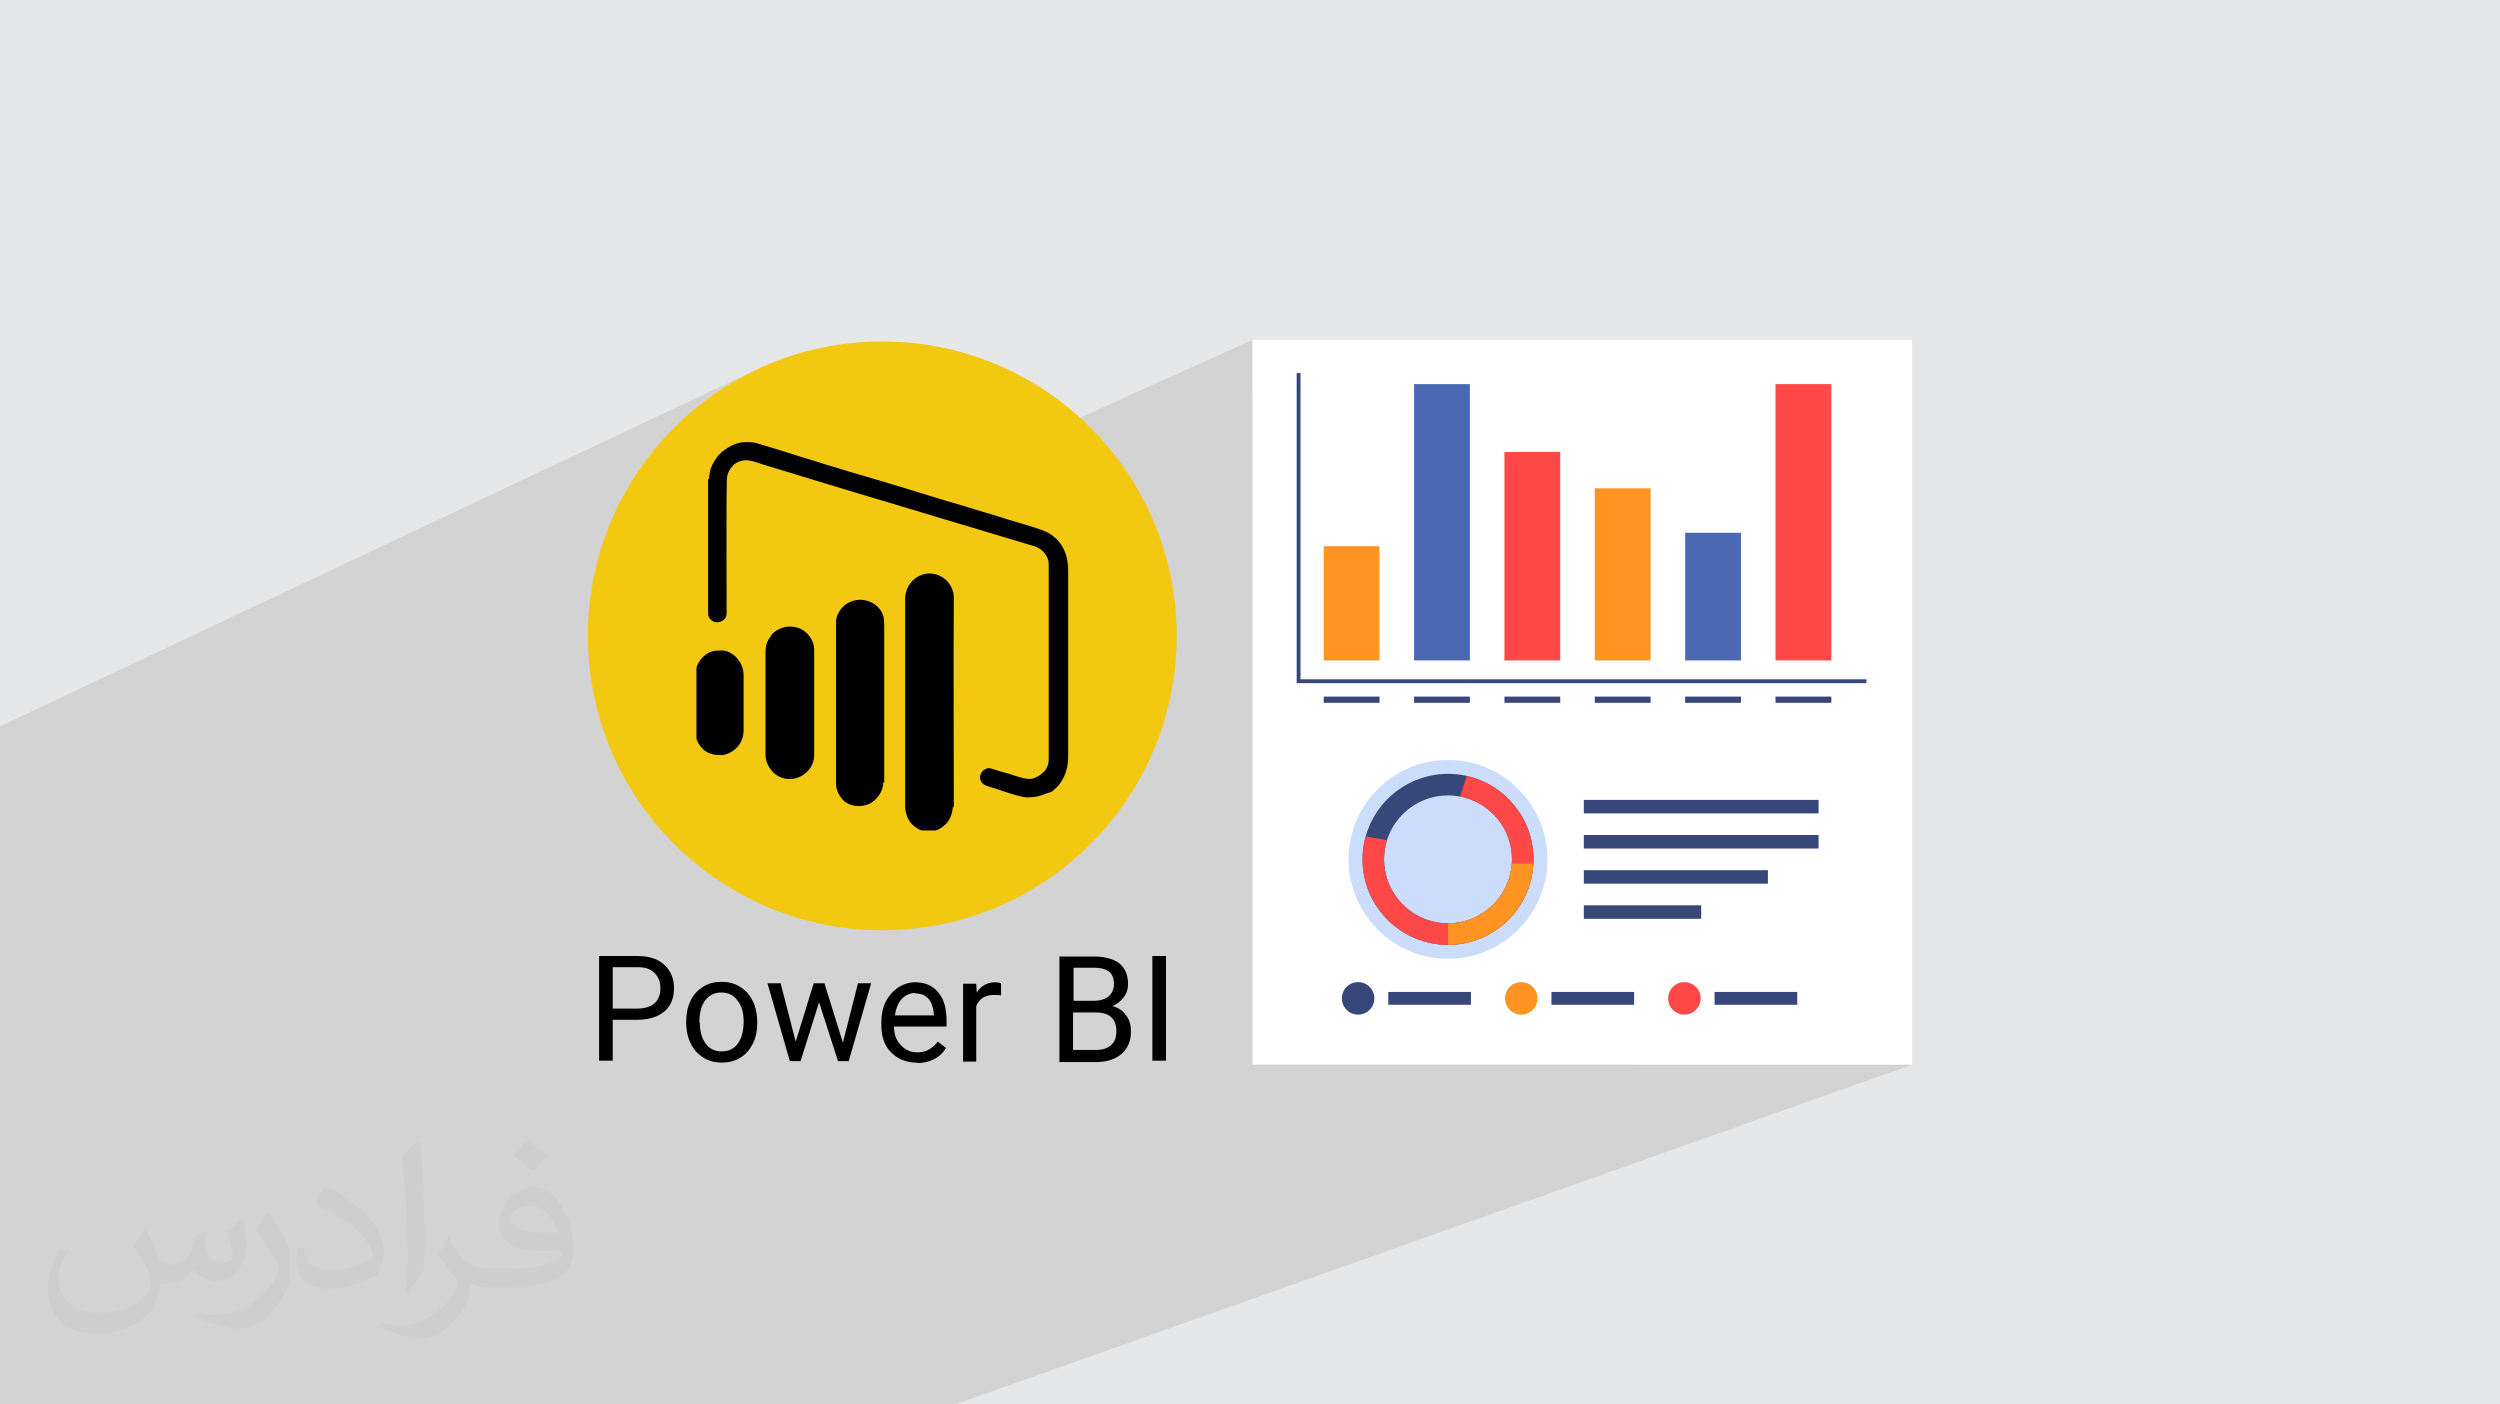 <?xml version="1.0" encoding="UTF-8"?>
<!DOCTYPE svg PUBLIC "-//W3C//DTD SVG 1.1//EN" "http://www.w3.org/Graphics/SVG/1.1/DTD/svg11.dtd">
<!-- Creator: CorelDRAW 2020 (64-Bit) -->
<svg xmlns="http://www.w3.org/2000/svg" xml:space="preserve" width="94.192mm" height="52.917mm" version="1.1" style="shape-rendering:geometricPrecision; text-rendering:geometricPrecision; image-rendering:optimizeQuality; fill-rule:evenodd; clip-rule:evenodd"
viewBox="0 0 9404.92 5283.66"
 xmlns:xlink="http://www.w3.org/1999/xlink"
 xmlns:xodm="http://www.corel.com/coreldraw/odm/2003">
 <defs>
  <style type="text/css">
   <![CDATA[
    .fil10 {fill:black}
    .fil0 {fill:#E6E7E8}
    .fil9 {fill:#F2C811}
    .fil11 {fill:black;fill-rule:nonzero}
    .fil4 {fill:#374779;fill-rule:nonzero}
    .fil6 {fill:#4B69B3;fill-rule:nonzero}
    .fil8 {fill:#CBDDFB;fill-rule:nonzero}
    .fil7 {fill:#FF4848;fill-rule:nonzero}
    .fil5 {fill:#FF9422;fill-rule:nonzero}
    .fil3 {fill:white;fill-rule:nonzero}
    .fil2 {fill:#373435;fill-opacity:0.031}
    .fil1 {fill:#2B2A29;fill-opacity:0.102}
   ]]>
  </style>
 </defs>
 <g id="Layer_x0020_1">
  <polygon class="fil0" points="-0,0 9404.92,0 9404.92,5283.66 -0,5283.66 "/>
  <polygon class="fil1" points="907.68,5283.66 807.06,5283.66 786.48,5283.66 786.18,5283.66 775.55,5283.66 747.27,5283.66 740.16,5283.66 687.42,5283.66 676.27,5283.66 650.67,5283.66 642.1,5283.66 642.09,5283.66 574.59,5283.66 530.83,5283.66 520.36,5283.66 450.24,5283.66 445.65,5283.66 415.49,5283.66 415.45,5283.66 367.61,5283.66 367.54,5283.66 365.09,5283.66 365.04,5283.66 361.77,5283.66 346.06,5283.66 345.91,5283.66 340.01,5283.66 338.33,5283.66 338.32,5283.66 318.1,5283.66 318.01,5283.66 317.16,5283.66 317.14,5283.66 316.81,5283.66 296.66,5283.66 296.43,5283.66 287.35,5283.66 287.26,5283.66 267.93,5283.66 267.89,5283.66 262.74,5283.66 258.56,5283.66 250.88,5283.66 244.73,5283.66 244.54,5283.66 244.04,5283.66 218.6,5283.66 218.55,5283.66 197.93,5283.66 194.56,5283.66 194.41,5283.66 192.68,5283.66 192.62,5283.66 171.08,5283.66 170.27,5283.66 170.17,5283.66 167.02,5283.66 166.86,5283.66 163.79,5283.66 162.16,5283.66 162.11,5283.66 157.65,5283.66 156.29,5283.66 156,5283.66 146.39,5283.66 146.22,5283.66 124.45,5283.66 124.38,5283.66 122.38,5283.66 122.25,5283.66 109.24,5283.66 106.51,5283.66 98.68,5283.66 98.67,5283.66 97.87,5283.66 97.76,5283.66 97.03,5283.66 94.03,5283.66 78.75,5283.66 76.34,5283.66 76.16,5283.66 56.33,5283.66 49.79,5283.66 49.74,5283.66 45.91,5283.66 33.54,5283.66 32.42,5283.66 32.37,5283.66 6.91,5283.66 6.76,5283.66 -0,5283.66 -0,5279.74 -0,5277.85 -0,5277.82 -0,5269.32 -0,5269.31 -0,5266.33 -0,5264 -0,5261.01 -0,5260.96 -0,5256.98 -0,5256.1 -0,5256.08 -0,5252.58 -0,5245.36 -0,5245.34 -0,5244.8 -0,5244.78 -0,5244.01 -0,5243.96 -0,5238.07 -0,5237.22 -0,5237.19 -0,5237.01 -0,5236.98 -0,5233.86 -0,5233.69 -0,5233.21 -0,5233.19 -0,5229.52 -0,5229.43 -0,5229.21 -0,5229.2 -0,5226.81 -0,5226.77 -0,5222.47 -0,5222.45 -0,5222.07 -0,5222.03 -0,5219.22 -0,5219.2 -0,5216.38 -0,5214.98 -0,5214.53 -0,5214.45 -0,5214.18 -0,5212.98 -0,5211.4 -0,5210.03 -0,5209.98 -0,5208.11 -0,5208.1 -0,5202.32 -0,5202.24 -0,5202.06 -0,5202.04 -0,5201.14 -0,5201.13 -0,5195.75 -0,5195.57 -0,5195.21 -0,5195.18 -0,5193.83 -0,5193.8 -0,5191.42 -0,5189.16 -0,5189.13 -0,5188.92 -0,5188.86 -0,5187.03 -0,5185.8 -0,5185.78 -0,5184 -0,5183.98 -0,5182.49 -0,5182.44 -0,5181.23 -0,5180.68 -0,5178.04 -0,5177.96 -0,5175.64 -0,5172.36 -0,5171.83 -0,5163.51 -0,5158.67 -0,5147.93 -0,5144.49 -0,5143.41 -0,5142.91 -0,5120.62 -0,5119.86 -0,5113.24 -0,5111.88 -0,5110.23 -0,5110.22 -0,5105.19 -0,5100.95 -0,5100.71 -0,5099.64 -0,5094 -0,5083.39 -0,5068.07 -0,5067.99 -0,5065.65 -0,5050.66 -0,5044.18 -0,5039.82 -0,5030.01 -0,5019.19 -0,5009.73 -0,5008.45 -0,5005.57 -0,4998.36 -0,4986.49 -0,4985.72 -0,4970.36 -0,4937.02 -0,4929.99 -0,4923.29 -0,4913.9 -0,4913.89 -0,4913.54 -0,4903.87 -0,4892.95 -0,4889.55 -0,4888.91 -0,4888.49 -0,4872.35 -0,4870.29 -0,4868.46 -0,4839.22 -0,4833.07 -0,4829.99 -0,4824.48 -0,4814.51 -0,4795 -0,4793.29 -0,4791.63 -0,4785.37 -0,4781.6 -0,4779.6 -0,4779.58 -0,4778.91 -0,4769.31 -0,4751.97 -0,4749.11 -0,4737.19 -0,4700.1 -0,4676 -0,4674.32 -0,4632.33 -0,4631.58 -0,4627.66 -0,4617.08 -0,4615.09 -0,4594.8 -0,4592.03 -0,4586.31 -0,4585.78 -0,4582.98 -0,4574 -0,4546.76 -0,4543.92 -0,4535.52 -0,4531.75 -0,4530.37 -0,4516.95 -0,4509.89 -0,4478.23 -0,4448.15 -0,4447.62 -0,4441.79 -0,4400.03 -0,4367.31 -0,4353.42 -0,4347.87 -0,4346.47 -0,4279.75 -0,4260.43 -0,4205.9 -0,4204.81 -0,4182.95 -0,4152.31 -0,4128.38 -0,4019.01 -0,4016.06 -0,3961.49 -0,3900.3 -0,3861.99 -0,3822 -0,3819.2 -0,3790.59 -0,3783 -0,3777.84 -0,3770.83 -0,3747.37 -0,3712.91 -0,3707.33 -0,3695.71 -0,3680.01 -0,3676.45 -0,3676.44 -0,3665.26 -0,3650.38 -0,3639 -0,3637.56 -0,3583.34 -0,3577.71 -0,3549.24 -0,3544.81 -0,3528.63 -0,3511.59 -0,3474.65 -0,3403.75 -0,3364.27 -0,3267.91 -0,3254.57 -0,3170.83 -0,3142.25 -0,3056.02 -0,3035.46 -0,3032.25 -0,3022.65 -0,2999.19 -0,2964.95 -0,2955.37 -0,2732.2 2839.07,1393.77 2791.32,1418.22 2744.94,1444.89 2700.01,1473.7 2656.59,1504.57 2614.75,1537.45 2574.57,1572.26 2536.1,1608.92 2499.44,1647.4 2464.63,1687.58 2431.75,1729.41 2400.88,1772.84 2372.07,1817.77 2345.4,1864.15 2344.44,1866.01 2755.87,1674.84 2763.75,1671.52 2771.68,1668.7 2779.64,1666.43 2787.55,1664.75 2795.35,1663.71 2803,1663.35 2813.33,1663.37 2821.45,1663.49 2828.07,1663.83 2833.89,1664.5 2839.63,1665.59 2845.99,1667.22 2853.69,1669.48 2863.42,1672.51 2875.87,1676.02 2888.45,1679.69 2901.16,1683.49 2913.97,1687.39 2926.85,1691.38 2939.79,1695.42 2952.75,1699.52 2965.71,1703.63 2978.65,1707.75 2991.55,1711.85 3004.37,1715.89 3017.1,1719.89 3029.72,1723.78 3042.19,1727.58 3054.5,1731.25 3066.62,1734.76 3071.5,1736.21 3076.51,1737.79 3081.6,1739.46 3086.75,1741.16 3091.89,1742.87 3096.98,1744.54 3101.99,1746.12 3106.88,1747.56 3227.69,1784.17 3229.84,1784.85 3232.14,1785.54 3234.56,1786.22 3237.09,1786.9 3239.71,1787.59 3242.38,1788.28 3245.1,1788.97 3247.83,1789.65 3388.8,1831.77 3398.49,1834.86 3408.34,1837.95 3418.31,1841.04 3428.39,1844.14 3438.56,1847.22 3446.06,1849.49 4711.94,1278.55 4711.94,1477.42 4878.02,1403.4 4892.51,1403.4 4892.51,1632.75 5319.71,1445 5529.64,1445 5529.64,1756.16 5659.62,1700.4 5869.56,1700.4 5869.56,1788.7 6679.41,1445 6889.34,1445 6889.34,2484.54 6710.13,2555.51 7021.51,2555.51 7021.51,2570 6889.34,2621.89 6889.34,2643.99 5787.02,3076.12 5787.08,3076.24 5958.25,3009.13 6841.5,3009.13 6841.5,3059.97 6628.57,3141.31 6841.5,3141.31 6841.5,3192.16 6626.71,3273.5 6650.83,3273.5 6650.83,3324.34 6399.87,3418.99 6399.87,3456.53 5749.83,3701.1 5757.19,3705.1 5766.25,3712.57 5773.72,3721.63 5779.36,3732.01 5782.93,3743.49 5783.73,3751.43 5836.48,3731.67 6147.48,3731.67 6147.48,3760.84 6312.97,3699.46 6324.47,3695.89 6336.81,3694.66 6349.13,3695.89 6360.61,3699.46 6370.99,3705.1 6380.05,3712.57 6387.52,3721.63 6393.16,3732.01 6396.73,3743.49 6397.49,3751.13 6450.27,3731.67 6761.27,3731.67 6761.27,3779.99 6143.9,4005.12 7193.18,4005.12 3592.8,5283.66 2637.75,5283.66 2519.42,5283.66 2357.21,5283.66 2253.45,5283.66 2241.68,5283.66 2087.77,5283.66 2051.18,5283.66 2041.49,5283.66 1971.27,5283.66 1805.99,5283.66 1704.38,5283.66 1693.53,5283.66 1543.57,5283.66 1537.76,5283.66 1504.41,5283.66 1494.55,5283.66 1456.38,5283.66 1425.56,5283.66 1423.11,5283.66 1339.7,5283.66 1334.35,5283.66 1318.8,5283.66 1254.77,5283.66 1203.61,5283.66 1155.31,5283.66 1145.36,5283.66 1115.06,5283.66 1039.83,5283.66 1020.87,5283.66 1002.32,5283.66 985.27,5283.66 985.24,5283.66 957.66,5283.66 955.7,5283.66 947.62,5283.66 932.83,5283.66 932.74,5283.66 "/>
  <path class="fil2" d="M548.54 4627.69c17.95,27.21 29.6,53.36 40.96,82.43 8.45,16.91 12.93,48.09 52.57,48.09 11.61,0 28.28,-3.42 43.06,-11.61 16.63,-8.73 29.32,-21.94 35.94,-42l15.85 -53.36 38.57 -19.02 2.64 2.64c-5.27,20.09 -6.59,39.36 -6.59,54.43 0,44.63 38.57,61.56 69.22,61.56 17.95,0 34.09,-8.73 34.09,-25.11 0,-21.13 -8.98,-57.06 -20.62,-89.29 17.95,-17.95 35.94,-35.94 56.53,-50.47l3.17 1.6c8.98,38.04 14,75.56 14,100.66 0,24.57 -10.83,51.79 -19.81,69.49 -18.49,34.87 -51.25,62.62 -90.87,62.62 -30.1,0 -63.65,-15.07 -86.66,-43.06l-1.32 0c-21.66,26.96 -55.22,51.25 -108.86,51.25l-16.63 0c-2.64,35.41 -10.29,60.49 -21.94,82.95 -31.95,62.34 -126.81,106.47 -216.1,106.47 -124.17,0 -186.51,-71.59 -186.51,-166.96 0,-58.91 19.27,-113.6 48.88,-152.42l24.29 10.04c-18.49,35.41 -30.91,68.68 -30.91,101.45 0,89.29 72.66,131.83 156.4,131.83 77.68,0 173.83,-49.41 191.28,-106.72 -6.59,-62.62 -30.1,-91.93 -66.04,-148.99 10.83,-19.02 24.83,-38.04 42.28,-58.38l3.17 0 0 0 0 0 -0.02 -0.09zm1432.13 -336.04c26.15,16.39 51.79,35.66 76.87,57.85 -14,19.81 -31.45,37.79 -53.11,53.64 -25.11,-20.34 -50.19,-37.79 -75.84,-56.27 17.42,-19.55 34.62,-38.29 52.04,-55.22l0 0 0 0 0 0 0 0 0 0 0.03 0zm13.47 244.11c-42.28,0 -76.87,27.75 -76.87,48.34 0,44.13 84.53,57.85 185.72,57.31 -12.68,-51.79 -57.06,-105.68 -108.86,-105.68l0.01 0.03zm-94.86 236.19c54.96,0 103.04,-1.6 139.74,-10.83 40.96,-10.29 75.56,-30.91 75.56,-45.17 0,-3.7 0,-8.19 -1.32,-11.89 -22.98,2.11 -49.41,2.11 -72.38,2.11 -74.49,0 -131.55,-16.91 -154.02,-58.66 -5.55,-11.61 -9.51,-24.57 -9.51,-39.36 0,-40.43 17.42,-79.79 48.09,-107 25.61,-22.45 53.89,-36.44 82.67,-36.44 52.04,0 93.51,41.75 122.57,107.54 15.85,35.94 26.68,77.4 26.68,129.72 0,34.87 -9.51,64.19 -31.17,85.85 -40.43,39.11 -114.92,53.89 -229.04,53.89l-51.79 0 0 0 -13.47 0c-28.28,0 -48.62,-5.02 -64.72,-17.42l-2.64 0c0.79,6.59 1.32,12.93 1.32,19.02 0,25.61 -8.45,58.38 -25.61,84.53 -50.72,75.3 -105.68,108.04 -153.24,108.04 -48.09,0 -107,-18.49 -160.11,-42.54l9.51 -18.49c17.17,7.13 40.96,11.89 73.7,11.89 85.85,0 198.66,-82.43 212.66,-163 -3.17,-6.59 -8.98,-15.32 -17.17,-24.57 -25.11,-29.85 -40.96,-54.68 -55.75,-80.83 12.68,-25.11 24.29,-45.17 35.13,-63.4l4.49 -0.53c36.72,74.77 69.99,117.55 144.23,117.55l11.61 0 0 0 53.89 0 0 0 0 0 0 0 0 0 0 0 0.09 0.01zm-371.98 79c6.34,-34.34 6.87,-72.91 6.87,-108.86l0 -53.36c0,-99.6 -12.68,-244.36 -22.98,-338.68 17.95,-19.27 43.06,-42 62.87,-57.31l5.81 1.6c13.47,118.62 16.63,256 16.63,383.06 0,33.3 -1.32,65.79 -4.49,89.55 -1.85,30.1 -19.27,52.83 -56.53,87.7l-8.19 -3.7zm-382.8 -157.19c1.85,46.77 24.83,83.49 105.15,83.49 49.93,0 92.19,-12.93 138.96,-35.13 8.45,-3.7 12.93,-8.73 12.93,-12.93 0,-29.32 -22.45,-68.15 -60.23,-103.55 -36.72,-33.3 -85.34,-62.62 -130.76,-82.18 -15.6,-6.59 -20.62,-13.47 -20.62,-20.09 0,-13.47 17.95,-41.75 32.77,-62.09l5.02 -0.53c52.04,27.21 110.17,67.64 153.24,112.53 39.11,41.47 63.4,83.49 63.4,129.19 0,33.81 -10.29,65.51 -26.96,95.11 -57.06,28.79 -117.83,50.72 -178.06,50.72 -73.17,0 -123.1,-34.34 -123.1,-114.92 0,-8.73 0,-22.19 3.17,-39.64l25.11 0 0 0 0 0 0 0 0 0 0 0 -0.02 0zm-132.37 -132.9l45.45 73.45c16.63,27.21 32.23,56.81 32.23,103.55l0 59.7c0,48.34 -30.91,100.13 -80.83,151.38 -39.11,34.62 -73.7,49.41 -105.68,49.41 -47.55,0 -101.98,-14.79 -164.85,-41.75l7.13 -18.49c19.81,5.27 42.79,9.77 71.06,9.77 90.36,-0.53 182.8,-66.57 225.08,-147.15 5.02,-9.26 6.87,-17.95 6.87,-24.04 0,-9.26 -5.02,-19.55 -8.98,-28.79 -22.98,-43.31 -48.62,-82.95 -76.87,-119.68 14.79,-23.25 29.6,-45.7 45.7,-67.9l3.7 0.53 0 0 0 0 0 0 0 0 0 0 -0.02 0.01z"/>
  <g id="_1773375303552">
   <g>
    <polygon class="fil3" points="7193.18,4005.12 4711.94,4005.12 4711.94,1278.55 7193.18,1278.55 "/>
    <polygon class="fil4" points="7021.51,2570 4878.02,2570 4878.02,1403.4 4892.51,1403.4 4892.51,2555.51 7021.51,2555.51 "/>
    <polygon class="fil5" points="5189.73,2054.85 4979.83,2054.85 4979.83,2484.54 5189.73,2484.54 "/>
    <polygon class="fil6" points="5529.64,1445 5319.71,1445 5319.71,2484.54 5529.64,2484.54 "/>
    <polygon class="fil7" points="5869.56,1700.4 5659.62,1700.4 5659.62,2484.58 5869.56,2484.58 "/>
    <polygon class="fil5" points="6209.52,1837.05 5999.58,1837.05 5999.58,2484.54 6209.52,2484.54 "/>
    <polygon class="fil6" points="6549.42,2004.19 6339.54,2004.19 6339.54,2484.54 6549.42,2484.54 "/>
    <polygon class="fil7" points="6889.34,1445 6679.41,1445 6679.41,2484.54 6889.34,2484.54 "/>
    <polygon class="fil4" points="4979.83,2643.99 5189.77,2643.99 5189.77,2620.59 4979.83,2620.59 "/>
    <polygon class="fil4" points="5319.76,2643.99 5529.69,2643.99 5529.69,2620.59 5319.76,2620.59 "/>
    <polygon class="fil4" points="5659.66,2643.99 5869.59,2643.99 5869.59,2620.59 5659.66,2620.59 "/>
    <polygon class="fil4" points="5999.58,2643.99 6209.52,2643.99 6209.52,2620.59 5999.58,2620.59 "/>
    <polygon class="fil4" points="6339.54,2643.99 6549.42,2643.99 6549.42,2620.59 6339.54,2620.59 "/>
    <polygon class="fil4" points="6679.45,2643.99 6889.34,2643.99 6889.34,2620.59 6679.45,2620.59 "/>
    <path class="fil8" d="M5447.45 2858.83c-206.57,0 -373.99,167.44 -373.99,373.99 0,206.55 167.43,373.99 373.99,373.99 206.55,0 373.98,-167.45 373.98,-373.99 0,-206.56 -167.44,-373.99 -373.98,-373.99z"/>
    <path class="fil4" d="M5447.46 3473.37c-132.84,0 -240.59,-107.75 -240.59,-240.59 0,-3.13 0.08,-6.25 0.22,-9.38 0.04,-2.87 0.21,-5.65 0.38,-8.42 0.53,-6.47 1.27,-12.9 2.27,-19.23 0.39,-2.7 0.82,-5.43 1.39,-8.08 0.35,-2.09 0.74,-4.08 1.26,-6.12 0.56,-2.69 1.17,-5.34 1.87,-7.99 1.04,-4.38 2.31,-8.77 3.6,-13.02 30.69,-97.6 121.94,-168.28 229.6,-168.28 15.67,0 30.94,1.53 45.8,4.38 2.87,0.53 5.68,1.1 8.47,1.79 1,0.22 1.91,0.43 2.82,0.7 3,0.64 5.82,1.38 8.78,2.26 0.12,0.03 0.26,0.13 0.38,0.13 3.34,0.95 6.7,1.95 9.94,3.13 0.34,0.09 0.65,0.21 0.91,0.26 2.79,0.91 5.6,1.91 8.3,3 3.43,1.25 6.82,2.65 10.16,4.12 2.91,1.26 5.85,2.56 8.73,3.94 0.17,0.14 0.46,0.31 0.69,0.36 3.04,1.47 6.12,3.08 9.12,4.68 0.17,0.13 0.39,0.21 0.52,0.26 2.87,1.52 5.64,3.13 8.43,4.81 2.96,1.74 5.77,3.52 8.64,5.43 2.56,1.65 5.07,3.34 7.59,5.13 0.26,0.21 0.57,0.43 0.83,0.64 5.51,3.91 10.94,8.12 16.06,12.58 2.62,2.19 5.08,4.39 7.61,6.79 2.51,2.25 4.94,4.63 7.33,7.07 2.35,2.39 4.64,4.81 6.86,7.25 2.61,2.82 5.16,5.77 7.69,8.78 1.65,1.99 3.26,4.03 4.77,6.11 2.43,3.13 4.73,6.25 7.03,9.47 1.74,2.56 3.48,5.12 5.22,7.78 0,0.09 0.17,0.21 0.21,0.34 1.82,2.88 3.6,5.78 5.3,8.73 0.12,0.26 0.34,0.57 0.47,0.83 1.52,2.73 3.09,5.42 4.47,8.21 1.65,2.99 3.13,6.11 4.55,9.21 1.44,2.86 2.74,5.77 3.91,8.68 0.17,0.3 0.21,0.48 0.3,0.7 1.39,3.13 2.66,6.34 3.73,9.55 1.35,3.42 2.52,6.94 3.64,10.5 1.05,3.13 1.96,6.25 2.79,9.46 0.74,2.66 1.43,5.3 1.99,8 0.35,1.26 0.66,2.6 0.91,3.81 0.66,2.88 1.27,5.82 1.74,8.73 0,0.14 0.09,0.26 0.09,0.35 0.48,2.87 0.96,5.77 1.31,8.69 0.22,1.03 0.35,2.17 0.53,3.3 0.34,2.7 0.69,5.46 0.86,8.25 0.08,0.34 0.08,0.7 0.08,1.13 0.71,7.03 0.97,14.07 0.97,21.23 0,132.84 -107.67,240.59 -240.51,240.59zm70.36 -554.37c-22.61,-5.08 -46.23,-7.73 -70.36,-7.73 -147.82,0 -272.41,99.77 -309.96,235.64 -1.01,3.38 -1.83,6.86 -2.66,10.29 -0.82,3.46 -1.69,6.95 -2.39,10.5 0,0.09 -0.04,0.12 -0.04,0.31 -0.65,3.17 -1.25,6.37 -1.82,9.64 -0.14,0.57 -0.22,1.12 -0.26,1.69 -0.57,3.21 -1.05,6.38 -1.48,9.6 -0.44,3.08 -0.82,6.11 -1.13,9.25 -0.14,0.91 -0.17,1.92 -0.26,2.87 -0.36,3.21 -0.65,6.38 -0.83,9.6 -0.22,3.22 -0.44,6.42 -0.53,9.59 -0.17,4.13 -0.25,8.38 -0.25,12.55 0,177.6 143.99,321.59 321.59,321.59 177.56,0 321.51,-143.99 321.51,-321.59 0,-153.38 -107.46,-281.7 -251.15,-313.78z"/>
    <path class="fil7" d="M5517.76 2919l-24.53 77.58c2.83,0.6 5.81,1.2 8.47,1.94 1.04,0.14 1.95,0.31 2.82,0.62 3,0.74 5.95,1.48 8.77,2.22 0.18,0.12 0.31,0.12 0.48,0.12 3.27,1.05 6.69,2.1 9.94,3.13 0.31,0.14 0.6,0.31 0.91,0.31 2.82,1.05 5.47,1.91 8.3,2.99 3.43,1.31 6.85,2.67 10.11,4.14 2.99,1.2 5.82,2.68 8.77,4.03 0.18,0.12 0.44,0.29 0.61,0.29 3.13,1.48 6.08,3.13 9.21,4.6 0.12,0.14 0.31,0.31 0.43,0.31 2.82,1.62 5.65,3.27 8.47,4.91 2.99,1.6 5.82,3.38 8.64,5.34 2.53,1.65 5.03,3.41 7.59,5.2 0.27,0.12 0.57,0.43 0.88,0.57 5.51,4.03 10.85,8.2 16.06,12.62 2.53,2.1 5.03,4.48 7.61,6.73 2.51,2.36 4.89,4.6 7.25,7.13 2.39,2.39 4.63,4.72 6.85,7.29 2.7,2.83 5.2,5.64 7.73,8.72 1.65,1.96 3.27,4.05 4.74,6.13 2.56,3.13 4.77,6.25 6.99,9.38 1.82,2.65 3.55,5.17 5.37,7.85 0,0 0.14,0.14 0.14,0.31 1.77,2.82 3.55,5.77 5.34,8.78 0.17,0.3 0.29,0.43 0.46,0.74 1.48,2.82 2.96,5.51 4.43,8.33 1.65,2.96 3.13,5.95 4.6,9.08 1.34,2.95 2.7,5.77 3.86,8.77 0.17,0.26 0.17,0.43 0.31,0.74 1.34,3.13 2.51,6.25 3.72,9.51 1.36,3.43 2.53,6.99 3.55,10.42 1.05,3.26 2.1,6.38 2.84,9.51 0.74,2.65 1.48,5.34 2.08,8.03 0.31,1.18 0.61,2.52 0.91,3.86 0.57,2.83 1.18,5.78 1.79,8.6l0 0.43c0.43,2.83 1.04,5.65 1.31,8.65 0.17,1.04 0.29,2.21 0.47,3.26 0.44,2.69 0.74,5.51 0.87,8.33 0.17,0.31 0.17,0.74 0.17,1.05 0.57,7.12 0.88,14.11 0.88,21.27 0,5.34 -0.14,10.68 -0.57,15.89 -8.21,125.47 -112.4,224.75 -239.9,224.75 -132.88,0 -240.68,-107.8 -240.68,-240.64 0,-3.13 0.17,-6.25 0.31,-9.38 0,-2.82 0.17,-5.64 0.48,-8.47 0.43,-6.38 1.17,-12.8 2.22,-19.18 0.29,-2.7 0.74,-5.34 1.34,-8.04 0.31,-2.09 0.74,-4.16 1.17,-6.07 0.62,-2.83 1.22,-5.34 1.96,-8.04 1.05,-4.46 2.22,-8.77 3.55,-13.06l-80.26 -13.68c-1.04,3.38 -1.96,6.99 -2.7,10.37 -0.87,3.43 -1.61,6.99 -2.35,10.42 0,0.12 -0.17,0.12 -0.17,0.3 -0.57,3.26 -1.17,6.38 -1.78,9.65 -0.13,0.6 -0.13,1.21 -0.3,1.77 -0.44,3.13 -1.05,6.43 -1.31,9.56 -0.48,3.13 -0.91,6.08 -1.22,9.21 -0.12,1.04 -0.12,1.91 -0.3,2.95 -0.31,3.13 -0.56,6.43 -0.74,9.52 -0.3,3.3 -0.44,6.42 -0.61,9.68 -0.13,4.17 -0.26,8.34 -0.26,12.5 0,177.59 144,321.64 321.63,321.64 172.27,0 312.7,-135.41 321.03,-305.76 0.3,-5.2 0.44,-10.54 0.44,-15.89 0,-153.42 -107.46,-281.65 -251.18,-313.77z"/>
    <path class="fil5" d="M5768.5 3248.66c-8.34,170.35 -148.76,305.76 -321.03,305.76l0 -81.01c127.5,0 231.69,-99.28 239.9,-224.75l81.14 0z"/>
    <polygon class="fil4" points="6841.5,3059.97 5958.25,3059.97 5958.25,3009.13 6841.5,3009.13 "/>
    <polygon class="fil4" points="6841.5,3192.16 5958.25,3192.16 5958.25,3141.31 6841.5,3141.31 "/>
    <polygon class="fil4" points="6650.83,3324.34 5958.3,3324.34 5958.3,3273.5 6650.83,3273.5 "/>
    <polygon class="fil4" points="6399.87,3456.53 5958.25,3456.53 5958.25,3405.69 6399.87,3405.69 "/>
    <polygon class="fil4" points="5533.67,3779.99 5222.67,3779.99 5222.67,3731.67 5533.67,3731.67 "/>
    <path class="fil4" d="M5170.37 3755.81c0,33.78 -27.4,61.18 -61.17,61.18 -33.82,0 -61.18,-27.4 -61.18,-61.18 0,-33.77 27.36,-61.16 61.18,-61.16 33.77,0 61.17,27.39 61.17,61.16z"/>
    <polygon class="fil4" points="6147.48,3779.99 5836.48,3779.99 5836.48,3731.67 6147.48,3731.67 "/>
    <path class="fil5" d="M5784.17 3755.81c0,33.78 -27.4,61.18 -61.18,61.18 -33.81,0 -61.17,-27.4 -61.17,-61.18 0,-33.77 27.36,-61.16 61.17,-61.16 33.78,0 61.18,27.39 61.18,61.16z"/>
    <polygon class="fil4" points="6761.27,3779.99 6450.27,3779.99 6450.27,3731.67 6761.27,3731.67 "/>
    <path class="fil7" d="M6397.96 3755.81c0,33.78 -27.39,61.18 -61.16,61.18 -33.82,0 -61.21,-27.4 -61.21,-61.18 0,-33.77 27.39,-61.16 61.21,-61.16 33.77,0 61.16,27.39 61.16,61.16z"/>
   </g>
   <g>
    <circle class="fil9" cx="3319.2" cy="2392.03" r="1107.47"/>
    <path class="fil10" d="M2663.86 1800.77l0 508.89c0,9.17 5.48,18.32 10.98,21.97 16.47,16.47 42.11,9.17 53.09,-5.48 7.34,-10.98 5.48,-20.14 5.48,-38.43 0,-67.73 -1.83,-475.93 1.82,-494.25 3.66,-20.14 18.29,-43.92 36.61,-53.09 40.25,-20.14 65.9,-1.82 111.66,10.98l294.71 89.69c12.81,3.66 23.79,7.31 36.6,10.98l109.84 32.93c12.8,3.68 25.62,7.34 36.6,10.98l183.05 54.92c23.78,7.31 49.42,14.64 73.23,21.97 12.81,3.65 23.79,7.3 36.61,10.98l109.83 32.93c12.81,3.67 23.79,7.33 36.6,10.98l73.24 21.96c5.48,1.83 10.98,3.68 18.31,5.48 29.28,9.17 53.1,36.61 53.1,67.74l0 735.9c0,12.81 -5.48,29.27 -12.81,38.43 -10.98,14.66 -38.43,32.95 -56.74,32.95 -25.63,0 -34.79,-5.48 -60.43,-12.81 -16.47,-5.48 -32.93,-10.98 -49.42,-14.66 -14.64,-3.66 -40.26,-14.65 -49.42,-12.81 -7.34,1.83 -14.66,5.48 -20.14,10.98 -18.29,21.97 -9.16,49.42 20.14,56.75 7.31,1.82 14.64,5.48 23.79,7.3 25.62,9.16 100.68,34.79 122.64,34.79 31.12,0 45.78,-3.66 73.23,-14.65 10.98,-3.67 18.32,-3.67 25.65,-10.98 16.47,-14.66 21.97,-18.31 34.78,-40.28 16.47,-29.28 21.97,-56.75 21.97,-93.36l0 -691.96c0,-58.57 -18.32,-107.99 -69.55,-140.97 -29.27,-18.28 -117.14,-40.25 -157.43,-53.09 -49.41,-16.47 -109.83,-32.95 -161.08,-49.45l-80.54 -23.79c-51.26,-16.46 -109.83,-32.94 -161.11,-49.44l-140.97 -42.12c-7.3,-1.82 -14.64,-3.67 -20.14,-5.48l-120.82 -36.6c-12.81,-3.65 -27.45,-9.16 -40.26,-12.8 -64.07,-18.32 -137.28,-43.93 -203.19,-62.26 -29.31,-9.16 -29.31,-9.16 -60.43,-9.16 -40.25,0 -89.69,31.12 -109.84,62.25 -3.65,7.31 -9.16,14.65 -12.8,21.97 -3.68,9.17 -7.34,14.67 -9.16,25.65 -1.83,9.16 -3.66,20.14 -3.66,29.27l-3.62 -1.8 -0.05 0.09z"/>
    <path class="fil10" d="M3405.22 2252.92l0 779.81c0,12.8 1.83,23.78 5.48,32.95 5.48,18.28 16.47,34.78 32.95,45.76 3.65,3.65 20.14,12.81 25.62,12.81l49.42 0c5.48,0 21.97,-9.17 25.62,-12.81 7.34,-5.48 14.66,-10.98 20.14,-18.32 10.98,-14.64 18.29,-32.94 20.14,-56.74l3.66 0c0,-261.76 -1.83,-527.2 0,-787.15 0,-78.71 -95.18,-124.47 -155.6,-64.07 -14.65,14.65 -27.45,38.43 -27.45,67.74l0 0 0.02 0.03z"/>
    <path class="fil10" d="M3145.29 2340.76l0 609.58c0,23.79 14.67,47.59 27.45,60.4 7.34,7.33 16.47,12.8 27.45,16.47 21.97,9.16 51.26,5.48 71.38,-3.66 27.44,-14.66 51.26,-45.78 51.26,-80.54l3.65 0 0 -582.12c0,-18.29 0,-29.28 -3.65,-43.93 -7.34,-23.79 -23.78,-40.29 -45.78,-51.27 -45.77,-21.97 -100.69,-3.67 -122.65,40.26 -5.48,9.16 -9.16,20.14 -9.16,34.78l0 0 0.05 0.05z"/>
    <path class="fil10" d="M2879.88 2452.46l0 382.59c0,14.66 1.82,27.44 7.33,38.42 3.66,9.17 7.31,14.67 12.81,21.97 5.48,7.34 10.98,12.81 18.32,18.32 62.25,43.93 144.62,-3.67 144.62,-73.23l0 -395.4c0,-31.12 -18.29,-58.57 -40.26,-73.23 -36.6,-23.79 -86.05,-18.29 -117.14,12.8l-9.16 12.81c-10.98,16.47 -16.47,31.12 -16.47,54.92l0 0 -0.06 0.03z"/>
    <path class="fil10" d="M2619.91 2516.51l0 258.11c0,14.66 16.47,36.6 27.45,45.78 18.28,16.47 40.25,20.15 65.91,20.15 16.46,0 36.6,-9.17 47.59,-18.32 21.97,-16.47 36.6,-42.11 36.6,-75.04l0 -206.88c0,-49.41 -40.26,-93.35 -84.19,-93.35 -27.45,0 -45.77,3.65 -65.91,21.97 -10.98,9.16 -27.45,32.95 -27.45,47.59l0 -0.01z"/>
    <path class="fil11" d="M2305.05 3836.33l0 153.78 -51.26 0 0 -393.57 144.62 0c43.93,0 76.89,10.98 100.68,32.95 23.79,21.97 36.61,51.26 36.61,87.87 0,38.43 -12.81,67.74 -36.61,87.88 -23.78,20.14 -58.57,31.12 -102.5,31.12l-93.35 0 1.82 0 0 -0.02zm0 -42.12l93.36 0c27.45,0 49.45,-7.3 64.07,-20.14 14.64,-12.81 21.97,-32.95 21.97,-56.75 0,-23.78 -7.34,-42.11 -21.97,-56.74 -14.64,-14.64 -34.78,-21.97 -60.39,-21.97l-97.04 0 0 153.77 0 1.83 0 0.01zm276.43 47.59c0,-29.27 5.48,-54.92 16.47,-76.89 10.98,-23.78 27.45,-40.28 47.59,-53.09 20.14,-12.8 43.93,-18.28 69.55,-18.28 40.26,0 71.38,14.64 97,42.11 23.79,27.45 36.6,64.07 36.6,109.84l0 3.67c0,29.27 -5.48,54.92 -16.47,76.89 -10.98,21.97 -25.62,40.28 -47.59,53.09 -20.14,12.8 -43.93,18.28 -69.55,18.28 -40.28,0 -71.37,-14.64 -97.03,-42.11 -23.78,-27.45 -36.6,-64.07 -36.6,-109.83l0 -3.66 0.03 -0.02zm51.27 5.48c0,32.95 7.33,58.57 21.97,78.71 14.64,20.15 34.78,29.31 60.42,29.31 25.63,0 45.77,-9.16 60.4,-29.31 14.64,-20.14 21.97,-47.59 21.97,-84.19 0,-32.95 -7.34,-58.57 -23.78,-78.71 -14.65,-20.14 -34.79,-29.28 -60.4,-29.28 -25.62,0 -43.93,9.17 -60.4,29.28 -14.66,20.14 -21.97,47.59 -21.97,84.19l1.83 0 -0.03 0zm538.19 75.07l56.74 -223.33 49.42 0 -84.19 292.89 -40.26 0 -71.41 -221.5 -69.55 221.5 -40.28 0 -84.2 -292.89 49.45 0 56.75 219.65 67.73 -219.65 40.26 0 69.55 223.33 0 0zm278.25 75.03c-40.26,0 -71.38,-12.8 -97,-38.43 -25.62,-25.64 -36.6,-60.42 -36.6,-104.35l0 -9.17c0,-29.27 5.48,-54.91 16.47,-76.88 10.98,-21.97 27.45,-40.29 45.76,-53.1 20.14,-12.8 42.11,-20.14 64.05,-20.14 38.43,0 67.74,12.81 87.88,38.43 21.97,25.62 31.12,60.4 31.12,107.99l0 20.14 -197.71 0c0,29.31 9.16,53.09 25.64,69.55 16.47,18.32 36.6,27.45 62.26,27.45 18.28,0 32.92,-3.65 43.92,-10.98 12.81,-7.34 23.79,-16.47 32.95,-29.31l31.13 23.79c-23.79,38.43 -62.26,56.74 -109.84,56.74l0 -1.82 -0.02 0.08zm-5.47 -261.75c-20.14,0 -36.6,7.34 -51.27,21.97 -12.8,14.64 -21.96,34.78 -25.62,62.25l146.45 0 0 -3.65c-1.83,-25.62 -9.16,-45.77 -20.14,-58.57 -12.81,-14.64 -29.31,-20.14 -49.45,-20.14l0 -1.83 0.03 -0.02zm320.36 9.16c-7.33,-1.82 -16.46,-1.82 -25.62,-1.82 -32.95,0 -54.92,14.64 -65.91,42.11l0 208.69 -49.44 0 0 -292.9 49.44 0 1.83 32.95c16.47,-25.64 40.29,-38.42 69.55,-38.42 9.16,0 16.47,1.82 21.97,3.65l0 45.76 -1.83 0 0.01 -0.03zm221.5 247.13l0 -393.57 128.13 0c42.12,0 75.06,9.17 97.03,25.63 21.97,18.28 32.95,43.92 32.95,78.71 0,18.29 -5.48,34.79 -16.47,49.42 -10.98,14.66 -25.62,25.62 -42.11,32.95 21.97,5.48 38.43,16.47 51.27,34.78 12.8,16.47 18.31,36.6 18.31,60.4 0,34.78 -10.98,62.25 -34.78,84.19 -23.79,20.14 -54.92,31.12 -97,31.12l-137.28 0 0 -3.65 -0.06 0.03zm51.27 -184.87l0 142.78 86.05 0c23.78,0 43.93,-5.48 56.74,-18.31 14.65,-12.81 20.15,-29.28 20.15,-51.27 0,-47.59 -25.63,-71.38 -76.89,-71.38l-86.05 0 0 -1.82zm0 -42.11l78.71 0c21.97,0 40.26,-5.48 54.92,-16.47 12.81,-10.98 20.14,-27.45 20.14,-45.77 0,-21.97 -5.48,-36.6 -18.31,-47.59 -12.81,-9.16 -31.13,-14.64 -56.75,-14.64l-76.89 0 0 124.48 -1.82 0 0.01 -0.02zm349.63 225.15l-51.27 0 0 -393.57 51.27 0 0 393.57z"/>
   </g>
  </g>
 </g>
</svg>
